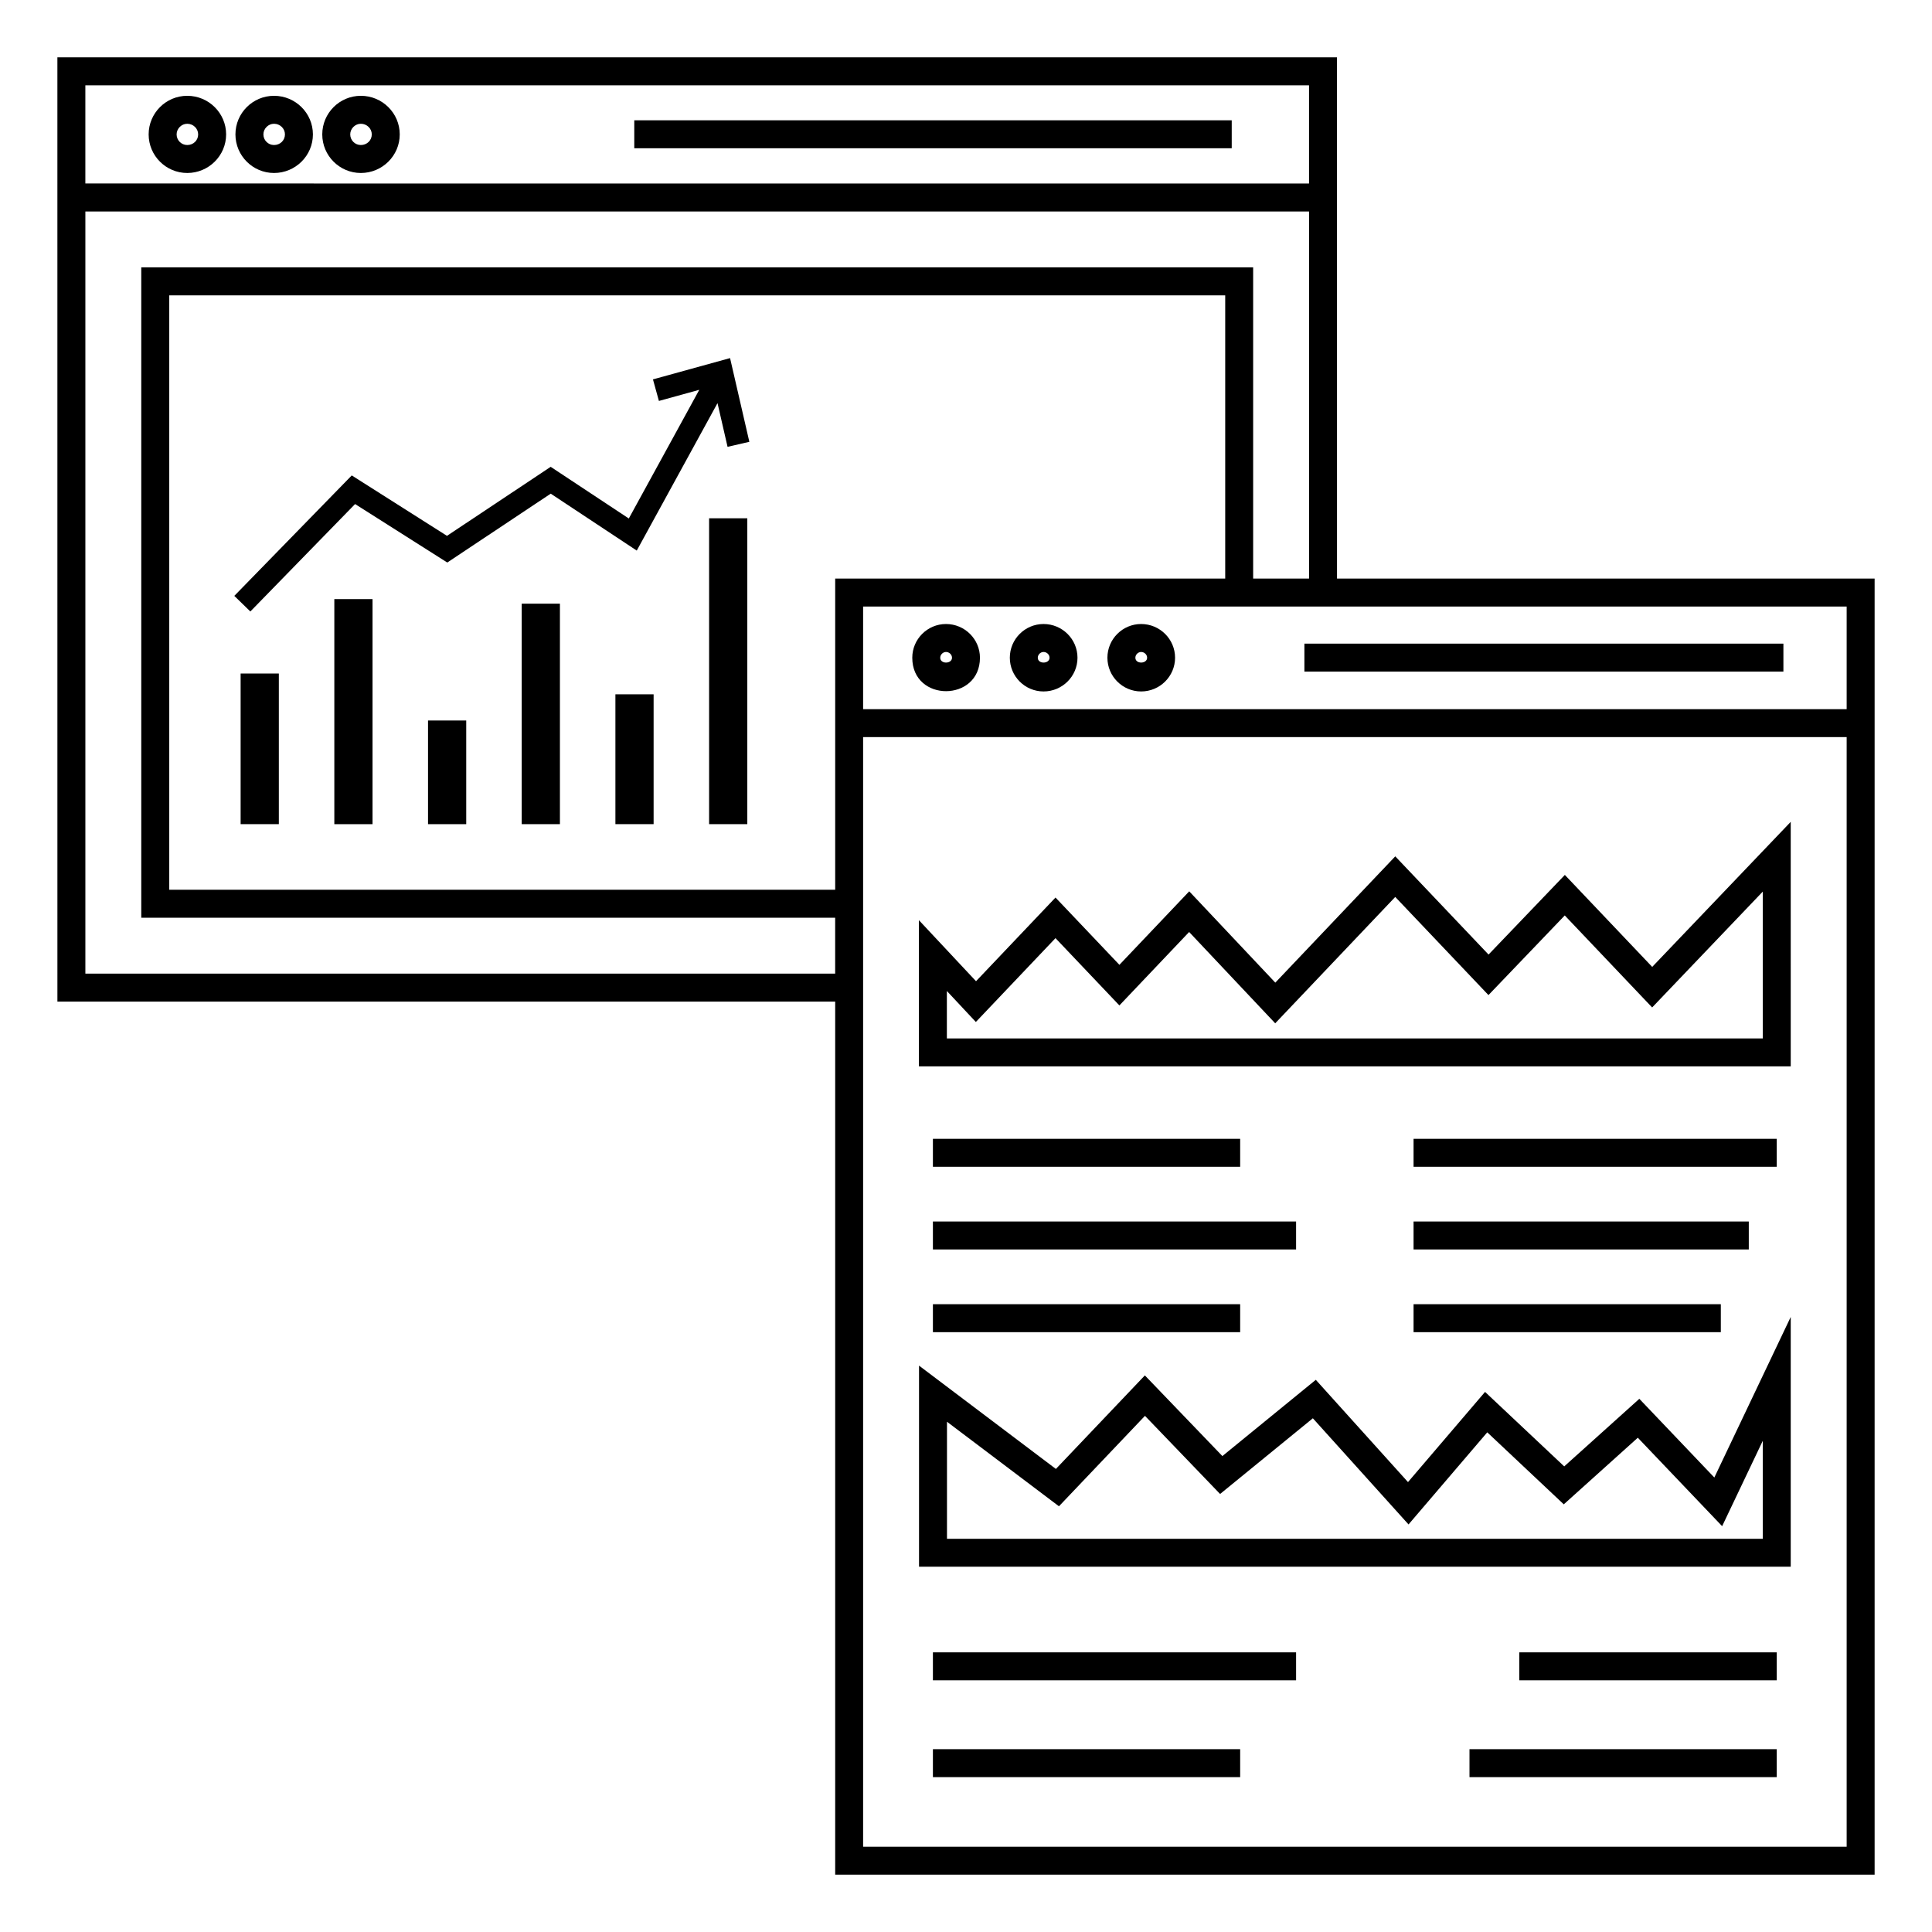 <?xml version="1.0" encoding="UTF-8"?>
<!-- Uploaded to: ICON Repo, www.iconrepo.com, Generator: ICON Repo Mixer Tools -->
<svg fill="#000000" width="800px" height="800px" version="1.1" viewBox="144 144 512 512" xmlns="http://www.w3.org/2000/svg">
 <g>
  <path d="m498.32 159.2h-339.11c0 26.488 0.004 226.06 0.004 250.23h206.12v231.38h275.46v-343.48l-142.47-0.004c0-2.809-0.004-109.16-0.004-138.13zm-331.7 7.41h324.29v26.02l-324.29-0.004zm0.004 235.41v-201.97h324.29v97.277h-14.816v-82.461h-294.66v172.34h183.89v14.816zm198.71-22.227h-176.48v-157.52h279.84v75.051h-103.36v82.465zm268.05 253.61h-260.65v-294.06h260.65zm0-328.66v27.191h-260.65v-27.191h260.65z"/>
  <path d="m391.23 445.8h81.426v7.41h-81.426z"/>
  <path d="m391.23 467.71h96.246v7.41h-96.246z"/>
  <path d="m391.23 489.63h81.426v7.41h-81.426z"/>
  <path d="m391.23 581.89h96.246v7.41h-96.246z"/>
  <path d="m391.23 607.55h81.426v7.41h-81.426z"/>
  <path d="m546.63 581.89h68.23v7.41h-68.23z"/>
  <path d="m533.43 607.55h81.426v7.41h-81.426z"/>
  <path d="m518.61 445.8h96.246v7.41h-96.246z"/>
  <path d="m518.61 467.71h88.836v7.41h-88.836z"/>
  <path d="m518.61 489.63h81.426v7.41h-81.426z"/>
  <path d="m193.62 169.39c-5.641 0-10.227 4.586-10.227 10.227s4.586 10.227 10.227 10.227c5.68 0 10.305-4.586 10.305-10.227s-4.625-10.227-10.305-10.227zm0 13.043c-1.555 0-2.816-1.262-2.816-2.816 0-1.527 1.293-2.816 2.816-2.816 1.594 0 2.894 1.262 2.894 2.816 0 1.582-1.27 2.816-2.894 2.816z"/>
  <path d="m216.62 169.39c-5.641 0-10.227 4.586-10.227 10.227s4.59 10.227 10.227 10.227c5.68 0 10.305-4.586 10.305-10.227s-4.625-10.227-10.305-10.227zm0 13.043c-1.555 0-2.816-1.262-2.816-2.816 0-1.527 1.293-2.816 2.816-2.816 1.594 0 2.894 1.262 2.894 2.816 0 1.582-1.27 2.816-2.894 2.816z"/>
  <path d="m239.63 169.39c-5.641 0-10.227 4.586-10.227 10.227s4.586 10.227 10.227 10.227c5.68 0 10.305-4.586 10.305-10.227-0.004-5.641-4.625-10.227-10.305-10.227zm0 13.043c-1.555 0-2.816-1.262-2.816-2.816 0-1.527 1.293-2.816 2.816-2.816 1.594 0 2.894 1.262 2.894 2.816 0 1.582-1.273 2.816-2.894 2.816z"/>
  <path d="m312.09 175.88h158.33v7.41h-158.33z"/>
  <path d="m394.7 309.37c-4.926 0-8.938 4.008-8.938 8.934 0 11.867 17.934 11.773 17.934 0 0-4.926-4.039-8.934-8.996-8.934zm-1.527 8.934c0-0.809 0.711-1.523 1.527-1.523 0.859 0 1.59 0.699 1.59 1.523-0.004 1.68-3.125 1.742-3.117 0z"/>
  <path d="m420.55 309.37c-4.926 0-8.938 4.008-8.938 8.934s4.008 8.938 8.938 8.938c4.961 0 8.996-4.008 8.996-8.938 0-4.926-4.035-8.934-8.996-8.934zm-1.527 8.934c0-0.809 0.711-1.523 1.527-1.523 0.859 0 1.59 0.699 1.59 1.523-0.004 1.68-3.117 1.742-3.117 0z"/>
  <path d="m446.41 309.37c-4.922 0-8.934 4.008-8.934 8.934s4.008 8.938 8.934 8.938c4.961 0 8.996-4.008 8.996-8.938 0-4.926-4.035-8.934-8.996-8.934zm-1.523 8.934c0-0.809 0.711-1.523 1.523-1.523 0.859 0 1.59 0.699 1.59 1.523-0.008 1.676-3.117 1.746-3.113 0z"/>
  <path d="m489.68 314.57h126.94v7.41h-126.94z"/>
  <path d="m618.56 361.8-36.707 38.438-23.152-24.375-20.219 21.105-24.723-26.027-31.789 33.469-22.812-24.199-18.504 19.48-16.934-17.832-21.062 22.176-15.133-16.172v38.738h231.04zm-7.41 57.391h-216.22v-12.566l7.68 8.211 21.105-22.219 16.934 17.832 18.484-19.461 22.812 24.199 31.809-33.488 24.703 26.008 20.219-21.105 23.16 24.383 29.312-30.695z"/>
  <path d="m578.44 514.7-19.906 17.91-20.98-19.742-20.422 23.902-24.43-27.105-24.758 20.207-20.543-21.375-23.578 24.789-36.27-27.383v53.301h231.01v-66.203l-20.246 42.559zm32.711 11.129v25.969l-216.19-0.004v-31.016l29.672 22.402 22.797-23.965 19.906 20.707 24.586-20.062 25.355 28.133 20.863-24.41 20.277 19.082 19.621-17.652 22.348 23.441z"/>
  <path d="m207.77 322.49h10.125v39.918h-10.125z"/>
  <path d="m232.6 302.77h10.125v59.645h-10.125z"/>
  <path d="m257.43 334.94h10.125v27.473h-10.125z"/>
  <path d="m282.26 303.98h10.125v58.43h-10.125z"/>
  <path d="m307.09 328h10.125v34.406h-10.125z"/>
  <path d="m331.92 281.35h10.125v81.059h-10.125z"/>
  <path d="m317.04 244.54 1.578 5.715 10.699-2.953-18.676 34.105-20.703-13.695-27.484 18.293-25.234-16.012-31.125 31.922 4.25 4.137 27.758-28.473 24.43 15.496 27.414-18.25 22.801 15.086 21.398-39.078 2.664 11.582 5.773-1.332-5.109-22.184z"/>
 </g>
</svg>